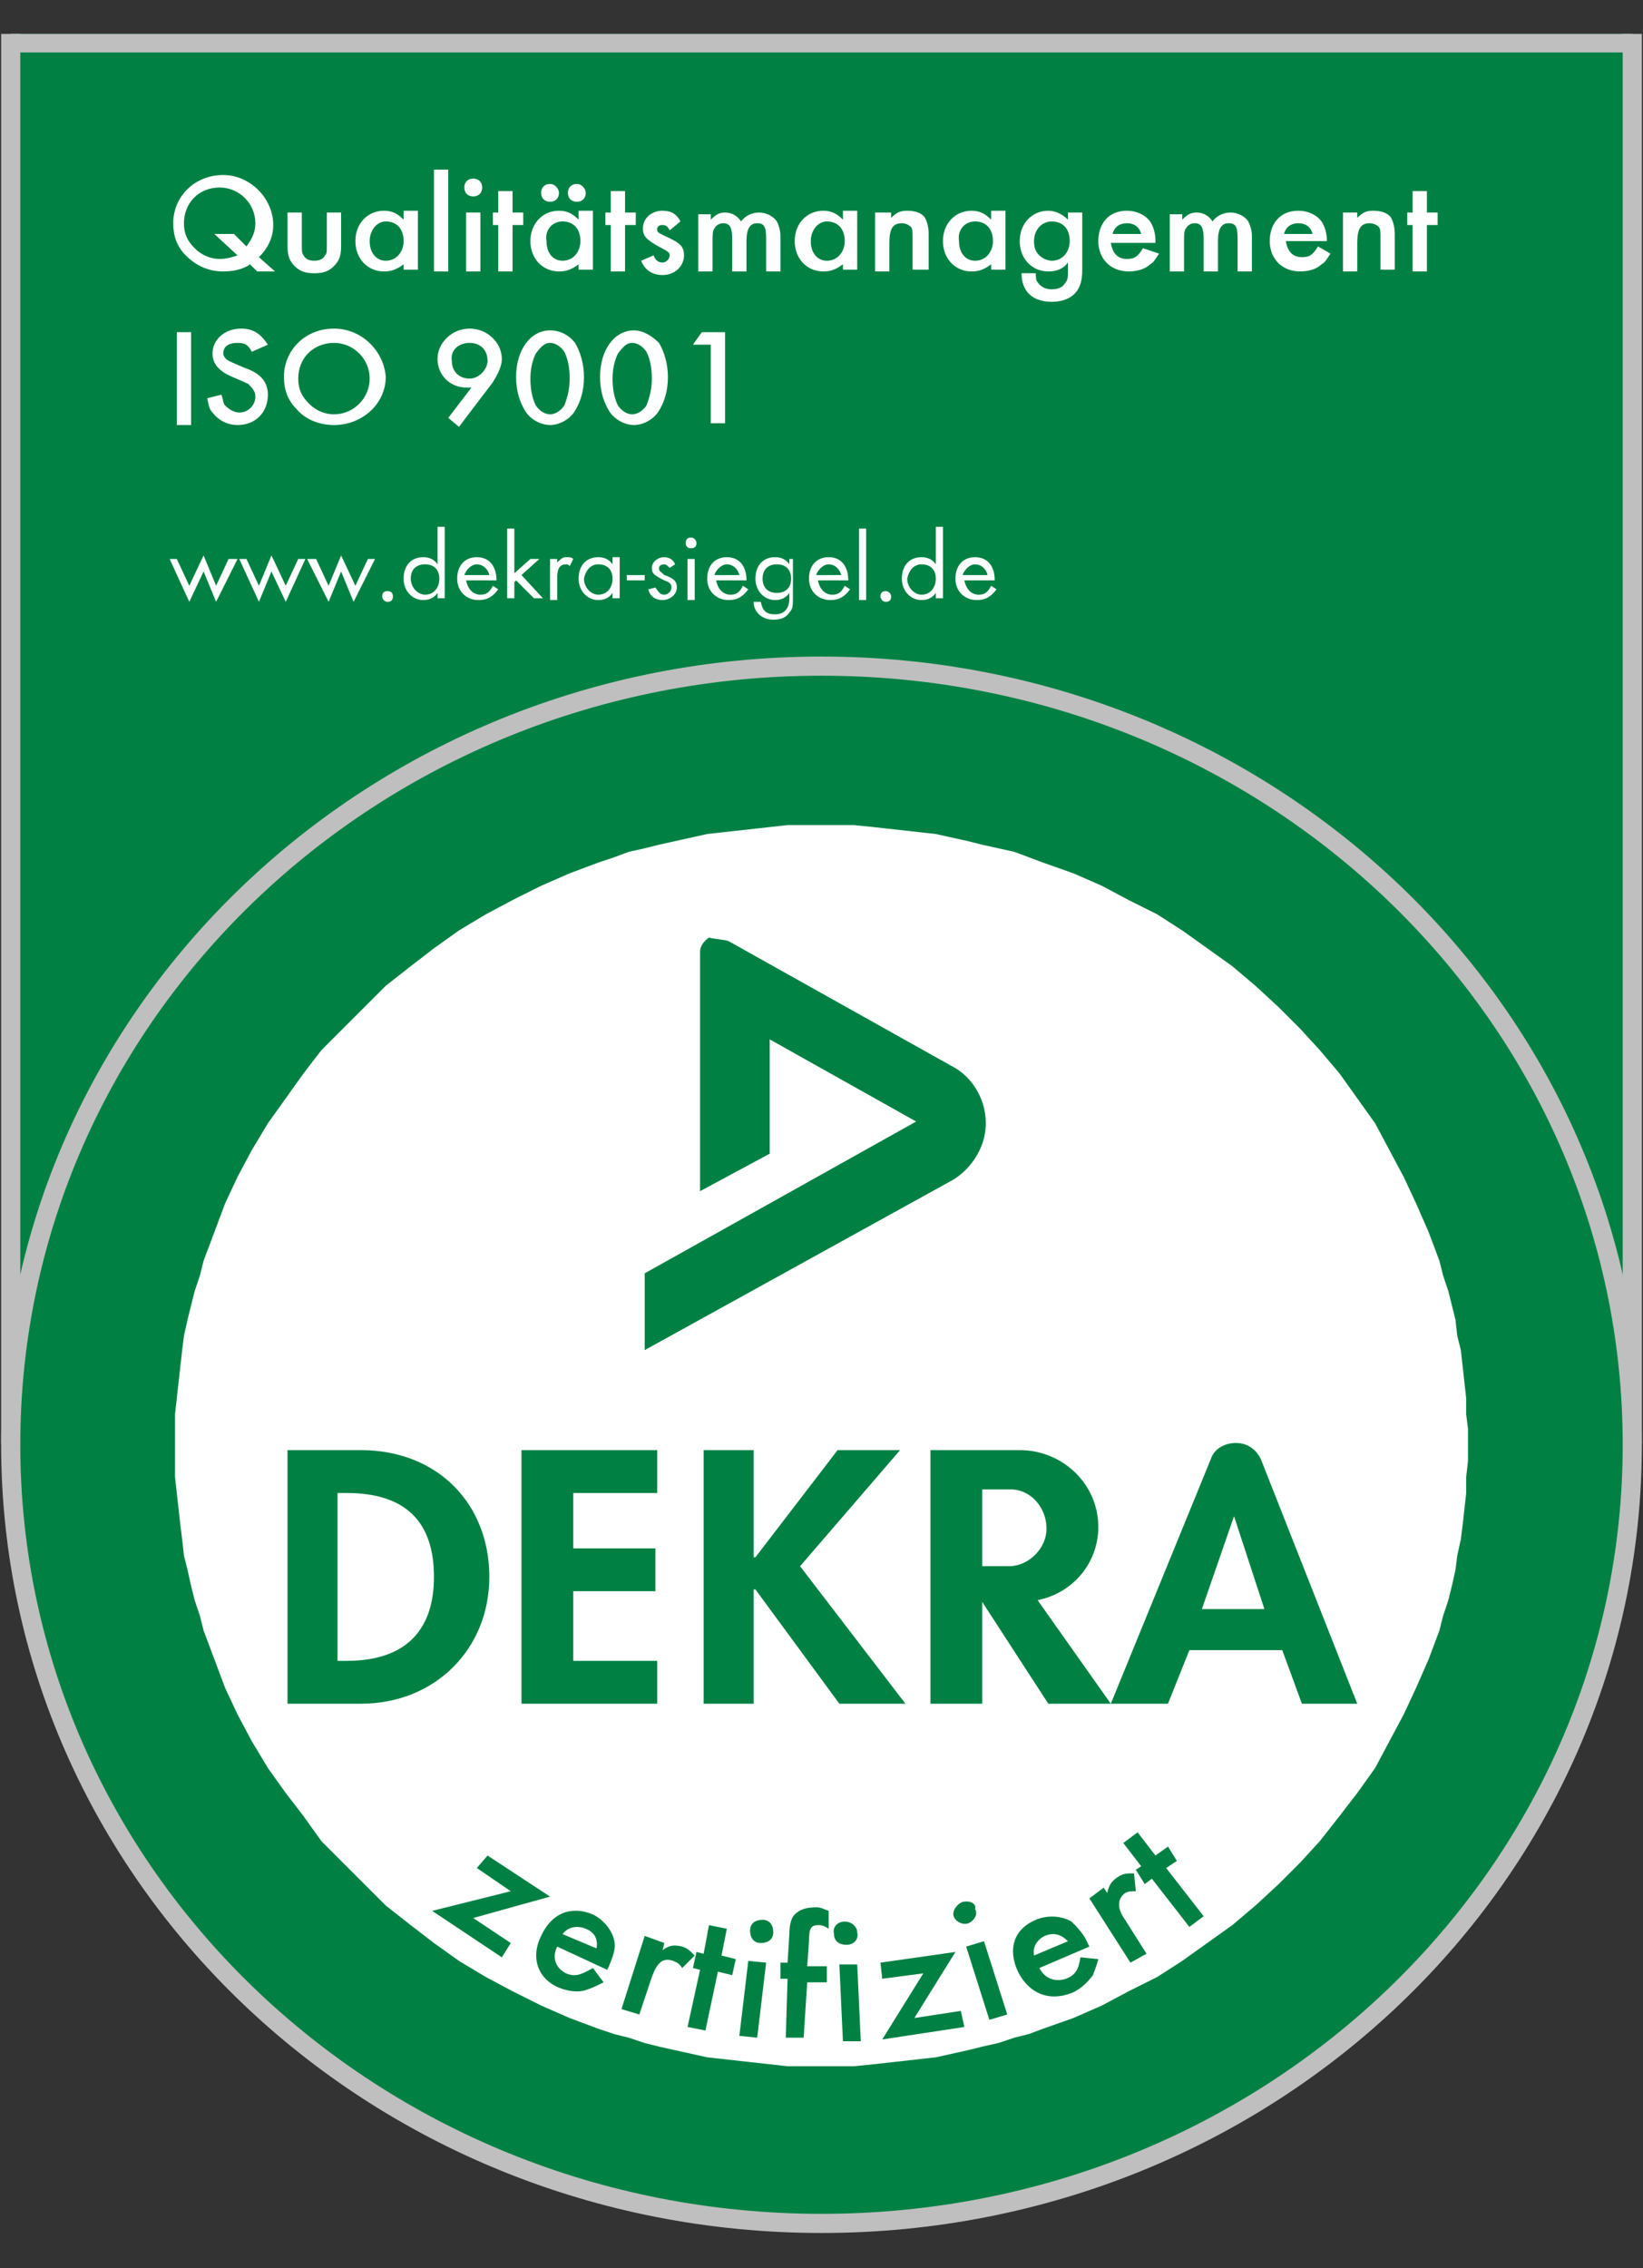 <svg version="1.1" id="Ebene_1" xmlns="http://www.w3.org/2000/svg" xmlns:xlink="http://www.w3.org/1999/xlink" x="0" y="0" viewBox="0 0 92 127" xml:space="preserve"><rect x="0" y="0" width="92" height="127" fill="#333333" stroke="none"/><style>.st0{clip-path:url(#SVGID_2_)}.st1{clip-path:url(#SVGID_14_)}.st3{clip-path:url(#SVGID_18_);fill:none;stroke:#bfbfbf;stroke-width:1.072;stroke-linecap:square}.st6{fill-rule:evenodd;clip-rule:evenodd}.st6,.st7{clip-path:url(#SVGID_20_);fill:#008143}.st10,.st9{clip-path:url(#SVGID_24_);fill-rule:evenodd;clip-rule:evenodd;fill:#fff}.st10{fill:#008143}.st11{clip-path:url(#SVGID_26_)}</style><defs><path id="SVGID_1_" d="M0 1.9h92v123.3H0z"/></defs><clipPath id="SVGID_2_"><use xlink:href="#SVGID_1_" overflow="visible"/></clipPath><g class="st0"><defs><path id="SVGID_3_" d="M0 1.9h92v123.3H0z"/></defs><clipPath id="SVGID_4_"><use xlink:href="#SVGID_3_" overflow="visible"/></clipPath></g><g class="st0"><defs><path id="SVGID_5_" d="M0 1.9h92v123.3H0z"/></defs><clipPath id="SVGID_6_"><use xlink:href="#SVGID_5_" overflow="visible"/></clipPath></g><g class="st0"><defs><path id="SVGID_7_" d="M46 46.2h-1.9l-.9.1-.9.1-.9.1-.9.1-.9.1-.9.2-.9.2-.9.2-.8.2-.9.2-.8.3-.9.3-1.6.6-1.6.7-1.6.8-1.5.8-1.5.9-1.4 1-1.3 1-1.4 1.1-1.2 1.2-1.2 1.2-1.2 1.2-1 1.3-1 1.4-1 1.4-.9 1.5-.8 1.5-.7 1.5L12 69l-.3.8-.3.8-.2.8-.3.9-.2.8-.2.8-.2.9-.1.8-.1.9-.1.9-.1.9-.1.9v3.5l.1.9.1.9.1.9.1.8.1.9.2.8.2.9.2.8.3.9.2.8.3.8.3.8.6 1.6.7 1.5.8 1.5.9 1.5 1 1.4 1 1.3 1 1.4 1.2 1.2 1.2 1.2 1.2 1.2 1.4 1.1 1.3 1 1.4 1 1.5.9 1.5.8 1.6.8 1.6.7 1.6.6.9.3.8.2.9.3.8.2.9.2.9.2.9.2.9.1.9.1.9.1.9.1.9.1H47.8l1-.1.9-.1.9-.1.9-.1.9-.1.9-.2.9-.2.8-.2.9-.2.9-.3.8-.2.8-.3 1.7-.6 1.6-.7 1.5-.8 1.6-.8 1.4-.9 1.4-1 1.4-1 1.3-1.1 1.3-1.2 1.2-1.2 1.1-1.2 1.1-1.4 1-1.3 1-1.4.8-1.5.8-1.5.7-1.5.7-1.6.3-.8.3-.8.2-.8.3-.9.2-.8.2-.9.1-.8.2-.9.1-.8.1-.9.1-.9v-.9l.1-.9V80l-.1-.8v-.9l-.1-.9-.1-.9-.1-.9-.2-.8-.1-.9-.2-.8-.2-.8-.3-.9-.2-.8-.3-.8-.3-.8-.7-1.6-.7-1.5-.8-1.5-.8-1.5-1-1.4-1-1.4-1.1-1.3-1.1-1.2-1.2-1.2-1.3-1.2-1.3-1.1-1.4-1-1.4-1-1.4-.9-1.6-.8-1.5-.8-1.6-.7-1.7-.6-.8-.3-.8-.3-.9-.2-.9-.2-.8-.2-.9-.2-.9-.2-.9-.1-.9-.1-.9-.1-.9-.1-1-.1h-.9z"/></defs><clipPath id="SVGID_8_"><use xlink:href="#SVGID_7_" overflow="visible"/></clipPath></g><g class="st0"><defs><path id="SVGID_9_" d="M0 1.9h92v11H0z"/></defs><clipPath id="SVGID_10_"><use xlink:href="#SVGID_9_" overflow="visible"/></clipPath></g><g class="st0"><defs><path id="SVGID_11_" d="M0 1.9h92v123.3H0z"/></defs><clipPath id="SVGID_12_"><use xlink:href="#SVGID_11_" overflow="visible"/></clipPath></g><g><defs><path id="SVGID_13_" d="M0 1.9h92v123.3H0z"/></defs><clipPath id="SVGID_14_"><use xlink:href="#SVGID_13_" overflow="visible"/></clipPath><g class="st1"><defs><path id="SVGID_15_" d="M0 1.9h92v123.3H0z"/></defs><clipPath id="SVGID_16_"><use xlink:href="#SVGID_15_" overflow="visible"/></clipPath><path clip-path="url(#SVGID_16_)" fill="#008143" d="M.6-106.3h90.8V80.3H.6z"/></g><g class="st1"><defs><path id="SVGID_17_" d="M0 1.9h92v123.3H0z"/></defs><clipPath id="SVGID_18_"><use xlink:href="#SVGID_17_" overflow="visible"/></clipPath><path class="st3" d="M.6-106.3h90.8V80.3H.6z"/><path d="M46 124.5c25.1 0 45.4-19.5 45.4-43.6S71.1 37.3 46 37.3C20.9 37.3.6 56.8.6 80.9s20.3 43.6 45.4 43.6" clip-path="url(#SVGID_18_)" fill="#008143"/><path class="st3" d="M46 124.5c25.1 0 45.4-19.5 45.4-43.6S71.1 37.3 46 37.3C20.9 37.3.6 56.8.6 80.9s20.3 43.6 45.4 43.6z"/></g><g class="st1"><defs><path id="SVGID_19_" d="M46 46.2h-1.9l-.9.1-.9.1-.9.1-.9.1-.9.1-.9.2-.9.2-.9.2-.8.2-.9.2-.8.3-.9.3-1.6.6-1.6.7-1.6.8-1.5.8-1.5.9-1.4 1-1.3 1-1.4 1.1-1.2 1.2-1.2 1.2-1.2 1.2-1 1.3-1 1.4-1 1.4-.9 1.5-.8 1.5-.7 1.5L12 69l-.3.8-.3.8-.2.8-.3.9-.2.8-.2.8-.2.9-.1.8-.1.9-.1.9-.1.9-.1.9v3.5l.1.9.1.9.1.9.1.8.1.9.2.8.2.9.2.8.3.9.2.8.3.8.3.8.6 1.6.7 1.5.8 1.5.9 1.5 1 1.4 1 1.3 1 1.4 1.2 1.2 1.2 1.2 1.2 1.2 1.4 1.1 1.3 1 1.4 1 1.5.9 1.5.8 1.6.8 1.6.7 1.6.6.9.3.8.2.9.3.8.2.9.2.9.2.9.2.9.1.9.1.9.1.9.1.9.1H47.8l1-.1.9-.1.9-.1.9-.1.9-.1.9-.2.9-.2.8-.2.9-.2.9-.3.8-.2.8-.3 1.7-.6 1.6-.7 1.5-.8 1.6-.8 1.4-.9 1.4-1 1.4-1 1.3-1.1 1.3-1.2 1.2-1.2 1.1-1.2 1.1-1.4 1-1.3 1-1.4.8-1.5.8-1.5.7-1.5.7-1.6.3-.8.3-.8.2-.8.3-.9.2-.8.2-.9.1-.8.2-.9.1-.8.1-.9.1-.9v-.9l.1-.9V80l-.1-.8v-.9l-.1-.9-.1-.9-.1-.9-.2-.8-.1-.9-.2-.8-.2-.8-.3-.9-.2-.8-.3-.8-.3-.8-.7-1.6-.7-1.5-.8-1.5-.8-1.5-1-1.4-1-1.4-1.1-1.3-1.1-1.2-1.2-1.2-1.3-1.2-1.3-1.1-1.4-1-1.4-1-1.4-.9-1.6-.8-1.5-.8-1.6-.7-1.7-.6-.8-.3-.8-.3-.9-.2-.9-.2-.8-.2-.9-.2-.9-.2-.9-.1-.9-.1-.9-.1-.9-.1-1-.1h-.9z"/></defs><clipPath id="SVGID_20_"><use xlink:href="#SVGID_19_" overflow="visible"/></clipPath><path clip-path="url(#SVGID_20_)" fill="#fff" d="M-18 58.6l87.3-39.1 40.6 83.8-87.2 39z"/><path class="st6" d="M18.9 83.6h.5c3.3 0 4.9 1.6 4.9 4.7 0 2.8-1.4 4.7-4.9 4.7h-.5v-9.4zm-2.8 11.8h4.1c4.2 0 7.2-3.1 7.2-7.1 0-4.1-2.9-7.1-7.2-7.1h-4.1v14.2z"/><path class="st7" d="M36.8 83.6v-2.4h-7.6v14.2h7.6V93h-4.7v-3.9h4.6v-2.4h-4.6v-3.1z"/><path class="st6" d="M67.3 90.1l1.8-5.2 1.7 5.2h-3.5zm-5.1 5.3l5.6-13.7c.2-.6.8-.9 1.4-.9.6 0 1.1.3 1.4.9L76 95.4h-3.1l-1.1-3h-5.2l-1.2 3h-3.2z"/><path class="st7" d="M42.3 87.2h-.1v-6h-2.8v14.2h2.8V89h.1l4.7 6.4h3.7l-5.9-7.7 5.6-6.5h-3.5zM58.1 89.6l4.1 5.8h-3.5L55 89.7v5.7h-2.9V81.2h5c2.4 0 4.4 1.9 4.4 4.3 0 2-1.4 3.7-3.4 4.1m-1.5-6.2H55v4.3h1.5c1.1 0 2.1-1 2.1-2.1 0-1.2-.9-2.2-2-2.2M40.8 52.7l12.5 7c1 .5 1.9 1.7 1.9 3.2 0 1.5-1 2.7-1.9 3.2l-17.2 9.5v-4.3l15.2-8.5-8.2-4.6v6.4l-3.9 2.1V53.3c0-.3.2-.6.5-.8.4.1.8.1 1.1.2"/></g><g class="st1"><defs><path id="SVGID_21_" d="M0 1.9h92v11H0z"/></defs><clipPath id="SVGID_22_"><use xlink:href="#SVGID_21_" overflow="visible"/></clipPath><path clip-path="url(#SVGID_22_)" fill="none" stroke="#bfbfbf" stroke-width="1.072" d="M91.4 2.4H.6"/></g><g class="st1"><defs><path id="SVGID_23_" d="M0 1.9h92v123.3H0z"/></defs><clipPath id="SVGID_24_"><use xlink:href="#SVGID_23_" overflow="visible"/></clipPath><path class="st9" d="M79.9 12.6h.6v-.7h-.6v-1.2h-.8v1.2h-.3v.7h.3v2.6h.8v-2.6zm-4.7-.7v3.3h.8v-1.6c0-.8.2-1.1.7-1.1.2 0 .4.1.5.2.1.1.1.3.1.6v1.8h.8v-2c0-.4-.1-.7-.2-.9-.2-.3-.6-.4-1-.4s-.6.1-.9.4v-.3h-.8zm-3.3 1.2c.1-.4.4-.6.8-.6s.7.2.8.6h-1.6zm2.4.6v-.2c0-.4-.1-.8-.3-1.1-.3-.4-.8-.6-1.3-.6-1 0-1.6.7-1.6 1.7s.7 1.7 1.7 1.7c.4 0 .9-.1 1.2-.4.2-.1.3-.3.5-.6l-.7-.4c-.3.5-.5.6-.9.6-.5 0-.8-.3-.9-.9h2.3zm-8.8-1.8v3.3h.8v-1.7c0-.3 0-.6.1-.7.1-.2.3-.3.5-.3.4 0 .5.3.5.9v1.8h.8v-1.7c0-.7.2-1 .6-1 .4 0 .5.2.5.9v1.8h.8v-2c0-.3-.1-.6-.2-.8-.2-.3-.6-.5-1-.5s-.8.2-1 .5c-.2-.3-.5-.5-.9-.5-.3 0-.5.1-.8.4V12h-.7zm-3.2 1.2c.1-.4.4-.6.8-.6s.7.2.8.6h-1.6zm2.4.6v-.2c0-.4-.1-.8-.3-1.1-.3-.4-.8-.6-1.3-.6-1 0-1.6.7-1.6 1.7s.7 1.7 1.7 1.7c.4 0 .9-.1 1.2-.4.2-.1.3-.3.5-.6l-.9-.3c-.3.5-.5.6-.9.6-.5 0-.8-.3-.9-.9h2.5zm-5.8-1.3c.6 0 1 .4 1 1.1 0 .6-.4 1.1-1 1.1-.2 0-.5-.1-.7-.3-.2-.2-.3-.4-.3-.8 0-.6.4-1.1 1-1.1zm1.7-.5h-.8v.4c-.3-.3-.7-.5-1.1-.5-.9 0-1.6.7-1.6 1.7s.7 1.7 1.6 1.7c.4 0 .8-.1 1.1-.5v.5c0 .3 0 .5-.2.7-.1.2-.4.3-.7.3-.3 0-.6-.1-.8-.4-.1-.1-.1-.3-.1-.5h-.8c0 1 .6 1.6 1.7 1.6.6 0 1.1-.2 1.4-.6.2-.3.3-.6.3-1.2v-3.2zm-6 .5c.6 0 1 .4 1 1.1 0 .6-.4 1.1-1 1.1-.5 0-.9-.4-.9-1.1-.1-.6.3-1.1.9-1.1zm.9-.5v.4c-.3-.3-.6-.5-1.1-.5-.9 0-1.6.7-1.6 1.7s.7 1.7 1.6 1.7c.4 0 .7-.1 1.1-.4v.3h.8v-3.3h-.8zm-6.5 0v3.3h.8v-1.6c0-.8.2-1.1.7-1.1.2 0 .4.1.5.2.1.1.1.3.1.6v1.8h.9v-2c0-.4-.1-.7-.2-.9-.2-.3-.6-.4-1-.4s-.6.1-.9.4v-.3H49zm-2.7.5c.6 0 1 .4 1 1.1 0 .6-.4 1.1-1 1.1-.5 0-.9-.4-.9-1.1 0-.6.4-1.1.9-1.1zm.9-.5v.4c-.3-.3-.6-.5-1.1-.5-.9 0-1.6.7-1.6 1.7s.7 1.7 1.6 1.7c.4 0 .7-.1 1.1-.4v.3h.8v-3.3h-.8zm-8.1 0v3.3h.8v-1.7c0-.3 0-.6.1-.7.1-.2.3-.3.5-.3.4 0 .5.3.5.9v1.8h.8v-1.7c0-.7.2-1 .6-1 .4 0 .5.2.5.9v1.8h.8v-2c0-.3-.1-.6-.2-.8-.2-.3-.6-.5-1-.5s-.8.2-1 .5c-.2-.3-.5-.5-.9-.5-.3 0-.5.1-.8.4V12h-.7zm-1 .5c-.2-.4-.5-.6-1-.6-.6 0-1.1.4-1.1 1 0 .4.2.6.7.9.7.4.8.4.8.6s-.2.4-.4.4-.4-.1-.5-.4l-.7.3c.2.5.6.8 1.2.8.7 0 1.2-.5 1.2-1.1 0-.5-.2-.7-1.1-1.1-.4-.2-.4-.2-.4-.4 0-.1.1-.2.3-.2.2 0 .3.1.4.3l.6-.5zm-3.1.2h.6v-.7H35v-1.2h-.8v1.2h-.3v.7h.3v2.6h.8v-2.6zm-2.7-2.3c-.3 0-.5.2-.5.5s.2.5.5.5.5-.2.5-.5c0-.2-.2-.5-.5-.5zm-1.5 0c-.3 0-.5.2-.5.5s.2.5.5.5.5-.2.5-.5c0-.2-.2-.5-.5-.5zm.7 2.1c.6 0 1 .4 1 1.1 0 .6-.4 1.1-1 1.1-.5 0-.9-.4-.9-1.1-.1-.6.3-1.1.9-1.1zm.9-.5v.4c-.3-.3-.6-.5-1.1-.5-.9 0-1.6.7-1.6 1.7s.7 1.7 1.6 1.7c.4 0 .7-.1 1.1-.4v.3h.8v-3.3h-.8zm-3.7.7h.6v-.7h-.6v-1.2h-.8v1.2h-.3v.7h.3v2.6h.8v-2.6zM26.5 10c-.3 0-.5.2-.5.5s.2.5.5.5.5-.2.5-.5-.2-.5-.5-.5zm.4 1.9h-.8v3.3h.8v-3.3zm-1.8-2.4h-.8v5.7h.8V9.5zm-3.5 2.9c.6 0 1 .4 1 1.1 0 .6-.4 1.1-1 1.1-.5 0-.9-.4-.9-1.1 0-.6.4-1.1.9-1.1zm1-.5v.4c-.3-.3-.6-.5-1.1-.5-.9 0-1.6.7-1.6 1.7s.7 1.7 1.6 1.7c.4 0 .7-.1 1.1-.4v.3h.8v-3.3h-.8zm-5.7 0h-.8v1.9c0 .5.1.8.4 1.1.3.3.6.4 1.1.4.5 0 .8-.1 1.1-.4.3-.3.4-.6.4-1.1v-1.9h-.8v1.9c0 .3 0 .4-.1.5-.1.2-.3.3-.6.3s-.5-.1-.6-.3c-.1-.1-.1-.3-.1-.5v-1.9zm-3.8 1.2H12l1.3 1.2c-.3.1-.6.2-1 .2-.5 0-1-.2-1.4-.6-.4-.4-.6-.8-.6-1.4 0-1.1.8-2 2-2 1.1 0 2 .9 2 2 0 .5-.2.9-.5 1.3l-.7-.7zm2.3 2.1l-.9-.8c.5-.5.8-1.1.8-1.8 0-1.5-1.3-2.8-2.8-2.8-1.6 0-2.8 1.2-2.8 2.7 0 .7.2 1.3.7 1.8.6.6 1.3.9 2.1.9.5 0 1.1-.1 1.5-.4l.4.4h1zM9.9 18.6h.8v5.2h-.8zM15 19.3c-.4-.6-.8-.9-1.5-.9-.9 0-1.6.6-1.6 1.4 0 .6.4 1 1.1 1.3.7.3.7.3.9.4.2.2.4.4.4.7 0 .5-.4.9-.9.9-.3 0-.6-.2-.8-.4-.1-.1-.1-.3-.2-.6l-.8.2c.1.4.1.6.3.8.3.4.8.7 1.4.7 1 0 1.7-.7 1.7-1.7 0-.7-.4-1.2-1.3-1.5-.7-.3-.7-.3-.9-.4-.2-.1-.3-.3-.3-.4 0-.4.3-.6.8-.6.4 0 .6.1.8.5l.9-.4zM18.7 19.2c1.1 0 2 .9 2 2s-.9 2-2 2c-.5 0-1-.2-1.4-.6-.4-.4-.6-.8-.6-1.4 0-1.2.9-2 2-2zm0-.8c-1.6 0-2.8 1.2-2.8 2.7 0 .7.2 1.3.7 1.8.5.6 1.3.9 2.1.9 1.6 0 2.9-1.2 2.9-2.7-.1-1.4-1.3-2.7-2.9-2.7zM26.3 19.2c.6 0 1 .4 1 1 0 .5-.5 1-1 1-.6 0-1-.4-1-1-.1-.6.4-1 1-1zm-.6 4.7l1.9-2.5c.3-.5.5-.9.5-1.3 0-.9-.8-1.7-1.8-1.7s-1.8.8-1.8 1.7c0 .9.7 1.6 1.6 1.6h.3l-1.3 1.7.6.5zM30.8 19.2c.3 0 .6.2.8.5.2.4.3.9.3 1.5 0 .5-.1 1-.3 1.5-.2.3-.5.5-.8.5-.3 0-.6-.2-.8-.5-.2-.4-.3-.9-.3-1.5 0-.5.1-1 .3-1.4.3-.4.5-.6.8-.6zm0-.7c-1.1 0-1.9 1.1-1.9 2.6 0 .8.2 1.4.5 1.9s.9.8 1.4.8c.5 0 1.1-.3 1.4-.8.3-.5.5-1.1.5-1.9 0-.7-.2-1.4-.5-1.9-.3-.4-.8-.7-1.4-.7zM35.4 19.2c.3 0 .6.2.8.5.2.4.3.9.3 1.5 0 .5-.1 1-.3 1.5-.2.3-.5.5-.8.5-.3 0-.6-.2-.8-.5-.2-.4-.3-.9-.3-1.5 0-.5.1-1 .3-1.4.3-.4.5-.6.8-.6zm.1-.7c-1.1 0-1.9 1.1-1.9 2.6 0 .8.2 1.4.5 1.9s.9.8 1.4.8c.5 0 1.1-.3 1.4-.8.3-.5.5-1.1.5-1.9 0-.7-.2-1.4-.5-1.9-.4-.4-.9-.7-1.4-.7zM39.8 19.3v4.4h.8v-5.1h-1.3l-.5.7zM9.9 31.3h-.4l1.1 2.4.8-1.7.7 1.7 1.2-2.4h-.5l-.7 1.5-.7-1.7-.8 1.7zM13.8 31.3h-.4l1.1 2.4.7-1.7.8 1.7 1.1-2.4h-.4l-.7 1.5-.8-1.7-.7 1.7zM17.7 31.3h-.5l1.2 2.4.7-1.7.7 1.7 1.2-2.4h-.4l-.7 1.5-.8-1.7-.7 1.7zM21.7 33.1c-.2 0-.3.1-.3.3 0 .1.1.3.3.3.2 0 .3-.1.3-.3 0-.2-.1-.3-.3-.3zM23.8 31.6c.5 0 .8.3.8.8s-.3.9-.8.9c-.4 0-.8-.4-.8-.9s.3-.8.8-.8zm.7-2v2c-.2-.3-.5-.4-.8-.4-.7 0-1.1.5-1.1 1.2s.5 1.2 1.1 1.2c.3 0 .6-.1.8-.4v.3h.4v-4h-.4zM26 32.2c.1-.3.4-.6.7-.6.3 0 .6.2.7.6H26zm1.8.3c0-.8-.4-1.3-1.1-1.3s-1.1.5-1.1 1.2.5 1.2 1.2 1.2c.5 0 .8-.2 1.1-.6l-.3-.2c-.2.4-.4.5-.7.5-.4 0-.7-.3-.8-.8h1.7zM28.8 29.6h-.4v3.9h.4v-.9l.1-.1 1 1h.5l-1.2-1.3 1-.9h-.5l-.9.8zM30.8 31.3v2.3h.4v-1.2c0-.5.1-.8.5-.8.1 0 .1 0 .2.1l.2-.4c-.1-.1-.2-.1-.4-.1s-.3.1-.5.3v-.2h-.4zM33.5 31.6c.5 0 .8.3.8.8s-.3.9-.8.9c-.4 0-.8-.4-.8-.9.1-.5.4-.8.8-.8zm.8-.3v.3c-.2-.3-.5-.4-.8-.4-.7 0-1.1.5-1.1 1.2s.5 1.2 1.1 1.2c.3 0 .6-.1.8-.4v.3h.4v-2.3h-.4zM35.1 32.2h1v.3h-1zM37.8 31.6c-.1-.3-.4-.4-.6-.4-.4 0-.7.3-.7.6s.1.4.7.7c.3.1.4.2.4.4s-.2.4-.4.4-.3-.1-.5-.4l-.4.1c.1.4.4.6.8.6s.8-.3.8-.7c0-.3-.1-.5-.7-.7-.2-.2-.3-.2-.3-.4 0-.1.1-.2.3-.2.1 0 .2.1.3.2l.3-.2zM38.7 30.1c-.2 0-.3.1-.3.3 0 .2.1.3.3.3.2 0 .3-.1.3-.3 0-.1-.1-.3-.3-.3zm.2 1.2h-.4v2.3h.4v-2.3zM40 32.2c.1-.3.4-.6.7-.6.3 0 .6.2.7.6H40zm1.8.3c0-.8-.4-1.3-1.1-1.3-.7 0-1.1.5-1.1 1.2s.5 1.2 1.2 1.2c.5 0 .8-.2 1.1-.6l-.3-.2c-.2.4-.4.5-.7.5-.4 0-.7-.3-.8-.8h1.7zM43.5 31.6c.5 0 .8.3.8.8s-.3.8-.8.8-.8-.3-.8-.8.3-.8.8-.8zm1.1-.3h-.4v.3c-.2-.3-.5-.4-.8-.4-.7 0-1.1.5-1.1 1.2s.5 1.2 1.1 1.2c.3 0 .6-.1.8-.4v.3c0 .6-.3.9-.8.9s-.7-.2-.8-.7h-.4c0 .6.5 1 1.1 1 .4 0 .7-.1.9-.4.2-.2.2-.4.2-.9v-2.1zM45.7 32.2c.1-.3.4-.6.7-.6.3 0 .6.2.7.6h-1.4zm1.8.3c0-.8-.4-1.3-1.1-1.3-.7 0-1.1.5-1.1 1.2s.5 1.2 1.2 1.2c.5 0 .8-.2 1.1-.6l-.3-.2c-.2.4-.4.5-.7.5-.4 0-.7-.3-.8-.8h1.7zM48.1 29.6h.4v4h-.4zM49.6 33.1c-.2 0-.3.1-.3.3 0 .1.1.3.3.3.2 0 .3-.1.3-.3 0-.2-.2-.3-.3-.3zM51.6 31.6c.5 0 .8.3.8.8s-.3.9-.8.9c-.4 0-.8-.4-.8-.9.1-.5.4-.8.8-.8zm.8-2v2c-.2-.3-.5-.4-.8-.4-.7 0-1.1.5-1.1 1.2s.5 1.2 1.1 1.2c.3 0 .6-.1.8-.4v.3h.4v-4h-.4zM53.9 32.2c.1-.3.4-.6.7-.6.3 0 .6.2.7.6h-1.4zm1.8.3c0-.8-.4-1.3-1.1-1.3-.7 0-1.1.5-1.1 1.2s.5 1.2 1.2 1.2c.5 0 .8-.2 1.1-.6l-.3-.2c-.2.4-.4.5-.7.5-.4 0-.7-.3-.8-.8h1.7z"/><path class="st10" d="M26.5 107.4l4.3-1.2-3.5-2.3-.6.7 1.9 1.3-4.4 1.1 3.9 2.6.5-.8zM31.5 108.3c.3-.4.8-.5 1.3-.3s.7.6.6 1.1l-1.9-.8zm2.5 2l.1-.2c.2-.5.4-1 .3-1.4-.1-.6-.6-1.2-1.2-1.5-1.2-.5-2.3-.1-2.9 1.2-.6 1.2-.2 2.4 1 2.9.5.2 1.1.3 1.6.1.3-.1.5-.2.9-.4l-.6-.8c-.7.4-1 .5-1.5.3-.6-.3-.8-.9-.5-1.5l2.8 1.3zM36.1 108.4l-1.3 4.1 1 .3.7-2.1c.3-.8.6-1.1 1.2-.9.2.1.3.1.5.4l.7-.7c-.3-.3-.4-.4-.7-.5-.4-.1-.7-.1-1.1.2l.1-.4-1.1-.4zM40.2 110.4l.8.2.2-.9-.8-.2.3-1.5-1-.2-.3 1.6-.4-.1-.2.9.4.1-.7 3.2 1 .2zM42.7 107.5c-.4 0-.7.2-.7.6 0 .4.2.7.6.7.4 0 .7-.2.7-.6 0-.4-.2-.7-.6-.7zm.2 2.4l-1-.1-.5 4.2 1 .1.5-4.2zM45.2 111h1.1v-.9h-1.1l.1-1.4c0-.7.1-.9.5-.9.2 0 .3 0 .6.2v-1c-.3-.1-.4-.2-.7-.2-.5 0-.9.1-1.2.4-.2.2-.3.6-.3 1.1l-.1 1.6h-.4v.9h.4l-.1 3.3h1l.2-3.1zM47.3 107.6c-.4 0-.7.3-.6.7 0 .4.3.6.7.6.4 0 .7-.3.6-.7 0-.3-.3-.6-.7-.6zm.7 2.4h-1l.2 4.3h1L48 110zM51.2 113l2.3-3.7-4.2.6.1.9 2.3-.3-2.3 3.7 4.6-.7-.2-.9zM53.9 106.5c-.3.1-.6.5-.5.8.1.3.5.5.8.4.3-.1.6-.5.4-.8.1-.3-.3-.5-.7-.4zm1.2 2.2l-1 .3 1.3 4.1 1-.3-1.3-4.1zM57.9 109.5c-.1-.5.2-.9.6-1.1.5-.2.9-.1 1.3.3l-1.9.8zm3.1-.5l-.1-.2c-.2-.5-.6-.9-.9-1.2-.5-.3-1.3-.4-2-.1-1.2.5-1.6 1.6-1 2.9.6 1.2 1.7 1.7 3 1.2.5-.2.9-.6 1.2-1 .1-.3.2-.5.3-.9l-1-.1c-.1.7-.3 1-.8 1.2-.6.2-1.2 0-1.5-.6L61 109zM61 106.3l2.3 3.6.9-.5-1.2-1.9c-.5-.7-.4-1.2 0-1.5.2-.1.3-.1.6-.1l-.1-1c-.4 0-.6 0-.9.2-.3.2-.5.4-.6.9l-.2-.3-.8.6zM65.3 104.6l.6-.4-.5-.8-.7.5-1-1.3-.8.6 1 1.3-.3.2.5.8.4-.3 2.1 2.7.8-.6z"/></g></g><g><defs><path id="SVGID_25_" d="M0 1.9h92v123.3H0z"/></defs><clipPath id="SVGID_26_"><use xlink:href="#SVGID_25_" overflow="visible"/></clipPath><g class="st11"><defs><path id="SVGID_27_" d="M0 1.9h92v123.3H0z"/></defs><clipPath id="SVGID_28_"><use xlink:href="#SVGID_27_" overflow="visible"/></clipPath></g><g class="st11"><defs><path id="SVGID_29_" d="M0 1.9h92v123.3H0z"/></defs><clipPath id="SVGID_30_"><use xlink:href="#SVGID_29_" overflow="visible"/></clipPath></g><g class="st11"><defs><path id="SVGID_31_" d="M46 46.2h-1.9l-.9.1-.9.1-.9.1-.9.1-.9.1-.9.2-.9.2-.9.2-.8.2-.9.2-.8.3-.9.3-1.6.6-1.6.7-1.6.8-1.5.8-1.5.9-1.4 1-1.3 1-1.4 1.1-1.2 1.2-1.2 1.2-1.2 1.2-1 1.3-1 1.4-1 1.4-.9 1.5-.8 1.5-.7 1.5L12 69l-.3.8-.3.8-.2.8-.3.9-.2.8-.2.8-.2.9-.1.8-.1.9-.1.9-.1.9-.1.9v3.5l.1.9.1.9.1.9.1.8.1.9.2.8.2.9.2.8.3.9.2.8.3.8.3.8.6 1.6.7 1.5.8 1.5.9 1.5 1 1.4 1 1.3 1 1.4 1.2 1.2 1.2 1.2 1.2 1.2 1.4 1.1 1.3 1 1.4 1 1.5.9 1.5.8 1.6.8 1.6.7 1.6.6.9.3.8.2.9.3.8.2.9.2.9.2.9.2.9.1.9.1.9.1.9.1.9.1H47.8l1-.1.9-.1.9-.1.9-.1.9-.1.9-.2.9-.2.8-.2.9-.2.9-.3.8-.2.8-.3 1.7-.6 1.6-.7 1.5-.8 1.6-.8 1.4-.9 1.4-1 1.4-1 1.3-1.1 1.3-1.2 1.2-1.2 1.1-1.2 1.1-1.4 1-1.3 1-1.4.8-1.5.8-1.5.7-1.5.7-1.6.3-.8.3-.8.2-.8.3-.9.2-.8.2-.9.1-.8.2-.9.1-.8.1-.9.1-.9v-.9l.1-.9V80l-.1-.8v-.9l-.1-.9-.1-.9-.1-.9-.2-.8-.1-.9-.2-.8-.2-.8-.3-.9-.2-.8-.3-.8-.3-.8-.7-1.6-.7-1.5-.8-1.5-.8-1.5-1-1.4-1-1.4-1.1-1.3-1.1-1.2-1.2-1.2-1.3-1.2-1.3-1.1-1.4-1-1.4-1-1.4-.9-1.6-.8-1.5-.8-1.6-.7-1.7-.6-.8-.3-.8-.3-.9-.2-.9-.2-.8-.2-.9-.2-.9-.2-.9-.1-.9-.1-.9-.1-.9-.1-1-.1h-.9z"/></defs><clipPath id="SVGID_32_"><use xlink:href="#SVGID_31_" overflow="visible"/></clipPath></g><g class="st11"><defs><path id="SVGID_33_" d="M0 1.9h92v11H0z"/></defs><clipPath id="SVGID_34_"><use xlink:href="#SVGID_33_" overflow="visible"/></clipPath></g><g class="st11"><defs><path id="SVGID_35_" d="M0 1.9h92v123.3H0z"/></defs><clipPath id="SVGID_36_"><use xlink:href="#SVGID_35_" overflow="visible"/></clipPath></g></g></svg>